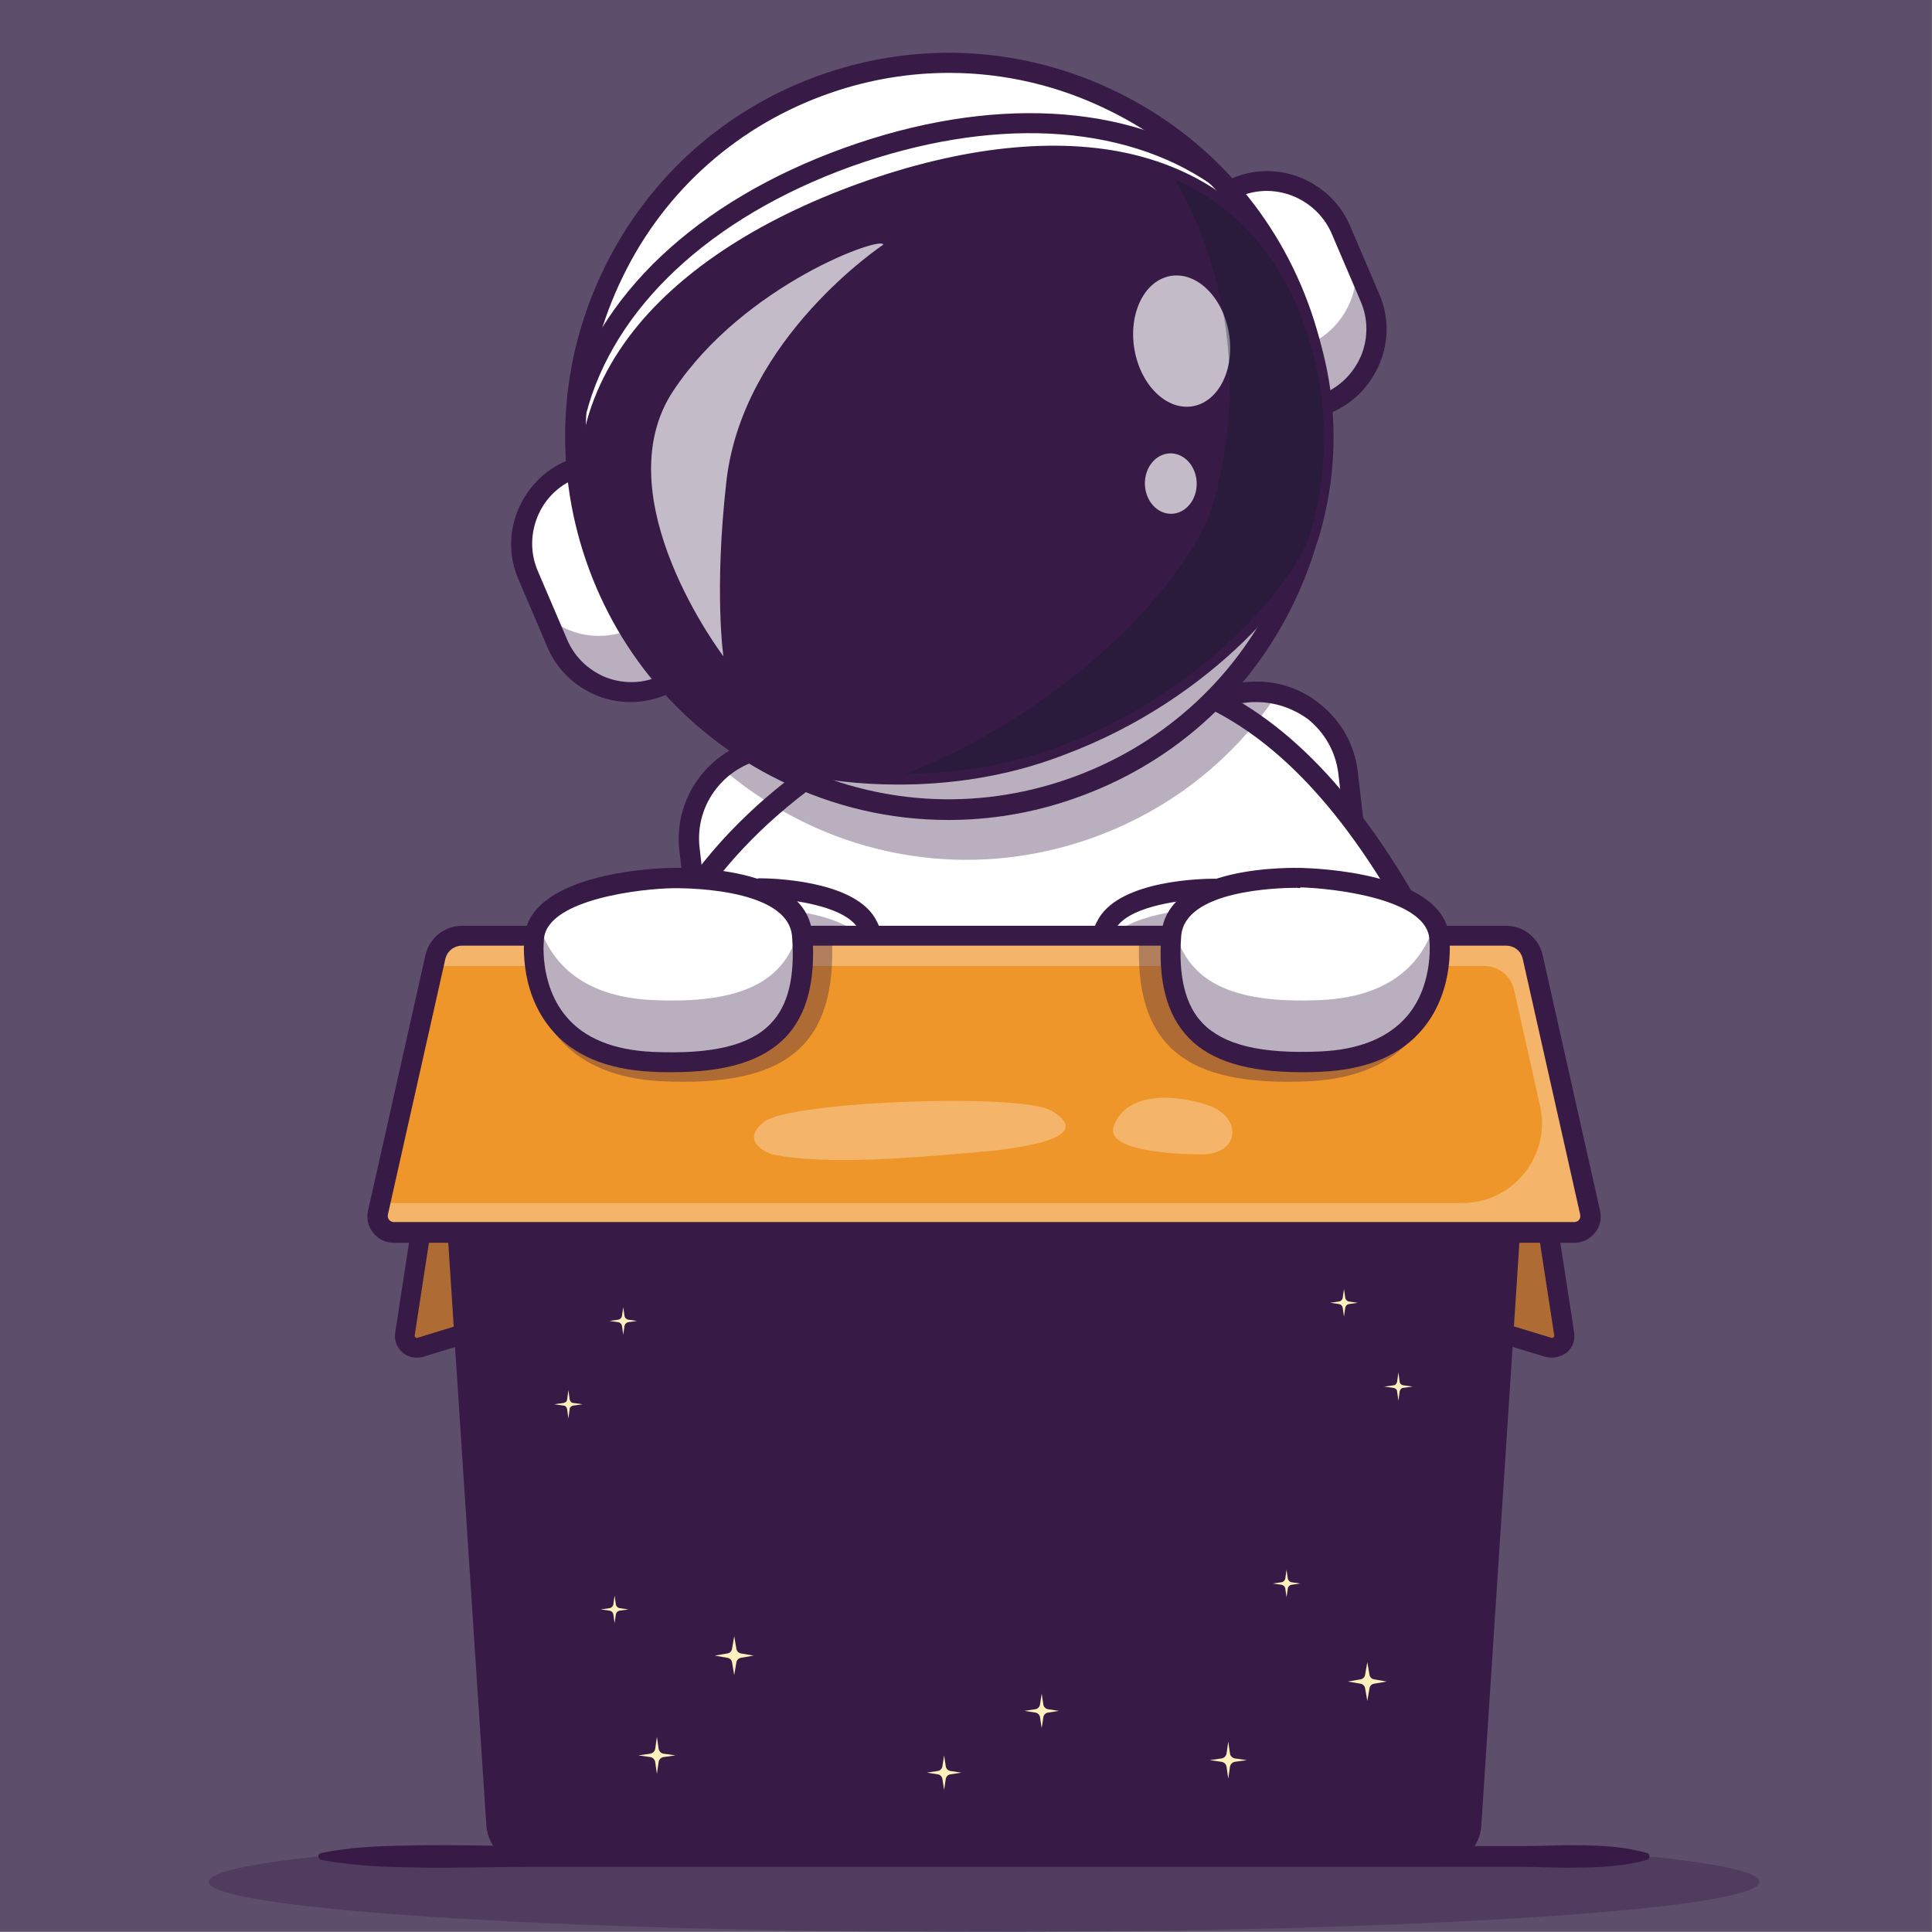 <?xml version="1.0" encoding="UTF-8"?><svg xmlns="http://www.w3.org/2000/svg" viewBox="0 0 300 300"><rect x="0" y="0" width="300" height="300" fill="#808080" stroke="none"/><defs><style>.cls-1{opacity:.3;}.cls-1,.cls-2,.cls-3{fill:none;}.cls-2{opacity:.35;}.cls-3{opacity:.7;}.cls-4{fill:#f9a528;}.cls-5{fill:#ef962b;}.cls-6{fill:#fff;}.cls-7{fill:#fff2bd;}.cls-8{fill:#111a28;}.cls-9{fill:#371a45;}.cls-10{fill:#5d4e6b;}</style></defs><g id="Ebene_1"><rect class="cls-10" x="-.036" y="-.095" width="300" height="300"/></g><g id="Astronauten"><g id="Astronaut"><g class="cls-2"><path class="cls-9" d="m273.203,292.221c0,4.292-53.914,7.779-120.368,7.779s-120.435-3.554-120.435-7.779c0-1.408,5.968-2.749,16.295-3.889h208.146c10.394,1.14,16.362,2.414,16.362,3.889Z"/></g><path class="cls-6" d="m205.006,207.327l-73.897,8.583c-7.846.939-14.887-4.694-15.826-12.54l-6.37-54.719-1.207-10.126-.738-6.639c-.604-4.962,1.475-9.656,5.096-12.674,2.079-1.676,4.627-2.816,7.443-3.219l16.161-1.878,52.037-6.035,5.7-.671c1.676-.201,3.286-.067,4.828.268,5.7,1.341,10.26,6.102,10.997,12.271l.872,7.51,2.548,22.196,4.828,41.71c1.006,7.98-4.627,15.021-12.473,15.96h0Z"/><path class="cls-9" d="m129.499,217.587c-7.913,0-14.753-5.968-15.691-14.015l-8.315-71.483c-1.006-8.65,5.23-16.563,13.881-17.569l73.897-8.583c4.225-.469,8.315.671,11.668,3.353,3.286,2.615,5.432,6.37,5.901,10.595l8.248,71.416c.469,4.225-.671,8.315-3.353,11.668-2.615,3.286-6.37,5.432-10.595,5.901l-73.83,8.583c-.604.067-1.207.134-1.811.134h0Zm65.649-108.566c-.469,0-1.006,0-1.475.067l-73.897,8.583c-6.974.805-12.003,7.108-11.132,14.082l8.315,71.416c.805,6.974,7.108,12.003,14.082,11.132l73.897-8.583c3.353-.402,6.37-2.079,8.516-4.761s3.085-5.968,2.682-9.388l-8.315-71.416c-.402-3.353-2.079-6.37-4.761-8.516-2.347-1.676-5.096-2.615-7.913-2.615Z"/><path class="cls-6" d="m223.581,149.926l-10.863-.134-103.738-1.14-6.639-.067s1.341-4.091,5.432-10.059c2.749-3.956,6.706-8.65,12.271-13.479,4.225-3.688,9.388-7.376,15.691-10.863,2.548-1.408,5.298-2.749,8.181-4.091,16.563-7.376,30.98-8.047,43.856-1.945,2.414,1.14,4.828,2.548,7.108,4.158,5.365,3.755,10.461,8.852,15.222,15.222,4.761,6.303,9.254,13.747,13.479,22.397h0Z"/><path class="cls-9" d="m223.581,151.468h0l-121.24-1.341c-.469,0-.939-.268-1.274-.671s-.335-.939-.201-1.408c.335-1.006,8.248-24.141,42.447-39.363,17.502-7.779,32.59-8.248,46.135-1.408,13.344,6.706,24.945,20.452,35.54,41.911.268.469.201,1.073-.067,1.542-.335.469-.805.738-1.341.738h0Zm-118.893-4.359l116.345,1.274c-9.992-19.581-20.788-32.12-32.992-38.223-12.674-6.37-26.89-5.901-43.52,1.475-27.091,12.07-37.15,29.572-39.832,35.473h0Z"/><path class="cls-6" d="m188.442,137.922s-13.344,0-16.563,5.432c-2.883,4.895.872,6.773.872,6.773l13.009.536,2.682-12.741Z"/><path class="cls-6" d="m188.442,137.922l-.671,3.152-2.079,9.589-13.009-.536s-1.14-.536-1.676-1.878c-.469-1.073-.469-2.682.805-4.895,3.286-5.432,16.63-5.432,16.63-5.432h0Z"/><g class="cls-2"><path class="cls-9" d="m187.772,141.074l-2.079,9.589-13.009-.536s-1.14-.536-1.676-1.878c.201-.536.402-1.14.805-1.743,2.883-4.761,13.21-5.365,15.96-5.432h0Z"/></g><path class="cls-9" d="m185.76,152.206s-.067,0,0,0l-13.076-.536c-.201,0-.402-.067-.604-.134-.201-.067-1.945-1.006-2.548-3.152-.536-1.743-.134-3.688,1.073-5.767,3.554-6.035,16.429-6.169,17.904-6.169.469,0,.939.201,1.207.604.268.335.402.872.335,1.274l-2.682,12.741c-.268.604-.872,1.14-1.609,1.14h0Zm-12.54-3.621l11.266.469,2.012-9.455c-4.225.268-11.4,1.341-13.277,4.627-.738,1.341-1.006,2.481-.805,3.353.201.469.604.805.805,1.006h0Z"/><path class="cls-6" d="m117.965,137.922s13.344,0,16.563,5.432c2.883,4.895-.872,6.773-.872,6.773l-13.009.536-2.682-12.741Z"/><path class="cls-6" d="m135.333,148.249c-.536,1.341-1.676,1.878-1.676,1.878l-13.009.536-2.079-9.589-.671-3.085s13.344,0,16.563,5.432c1.341,2.146,1.274,3.755.872,4.828h0Z"/><g class="cls-2"><path class="cls-9" d="m135.333,148.249c-.536,1.341-1.676,1.878-1.676,1.878l-13.009.536-2.079-9.589c2.749.067,13.143.738,15.893,5.432.402.604.671,1.207.872,1.743h0Z"/></g><path class="cls-9" d="m120.647,152.206c-.738,0-1.341-.536-1.542-1.207l-2.682-12.741c-.067-.469,0-.939.335-1.274.268-.335.738-.604,1.207-.604,1.475,0,14.35.201,17.904,6.169,1.207,2.079,1.609,4.023,1.073,5.767-.671,2.146-2.347,3.085-2.548,3.152s-.402.134-.604.134l-13.009.536c-.067.067-.134.067-.134.067h0Zm13.009-2.079h0Zm-13.747-10.595l2.012,9.455,11.266-.469c.268-.201.604-.604.805-1.14.268-.872,0-2.012-.805-3.286-1.945-3.152-9.053-4.292-13.277-4.56h0Z"/><path class="cls-5" d="m240.345,191.434l2.414,15.691c.201,1.341-1.073,2.481-2.414,2.079l-7.041-2.146H72.299l-6.974,2.146c-1.341.402-2.615-.738-2.414-2.079l2.414-15.691h175.02Z"/><g class="cls-2"><path class="cls-9" d="m240.345,191.434l2.414,15.691c.201,1.341-1.073,2.481-2.414,2.079l-7.041-2.146H72.299l-6.974,2.146c-1.341.402-2.615-.738-2.414-2.079l2.414-15.691h175.02Z"/></g><path class="cls-9" d="m240.948,210.814c-.335,0-.671-.067-1.006-.134l-6.84-2.079H72.5l-6.773,2.079c-1.14.335-2.347.067-3.219-.671s-1.341-1.945-1.14-3.085l2.414-15.691c.134-.872.939-1.408,1.743-1.274.872.134,1.408.939,1.274,1.743l-2.414,15.691c0,.134.067.268.134.268.067.067.134.134.335.067l6.974-2.146c.134-.067.268-.067.469-.067h161.072c.134,0,.335,0,.469.067l7.041,2.146c.134.067.268,0,.335-.067s.134-.134.134-.268l-2.414-15.691c-.134-.872.469-1.676,1.274-1.743.872-.134,1.676.469,1.811,1.274l2.414,15.691c.201,1.207-.268,2.347-1.14,3.085-.738.536-1.542.805-2.347.805h0Z"/><path class="cls-9" d="m236.053,164.41l-2.883,46.135-4.493,71.617c-.201,3.42-3.085,6.102-6.505,6.102H83.498c-3.42,0-6.303-2.682-6.505-6.102l-4.493-71.617-2.883-46.135h166.436Z"/><g class="cls-2"><path class="cls-9" d="m236.053,164.41l-2.883,46.135-4.56,71.751c-.201,3.353-2.951,5.901-6.303,5.901H83.766c-3.621,0-6.572-2.816-6.773-6.37h98.708c24.208,0,44.258-18.843,45.8-42.984l1.006-16.429c.402-6.438-4.694-11.869-11.132-11.869H72.5l-2.883-46.135h166.436Z"/></g><path class="cls-4" d="m161.083,176.145h1.341c-.268,1.542-.536,3.018-.738,4.56-.268-1.408-.469-2.951-.604-4.56Z"/><path class="cls-9" d="m223.245,289.807H82.358c-3.621,0-6.572-2.816-6.84-6.37l-8.717-133.377c0-.402.134-.872.402-1.14s.738-.469,1.14-.469h168.85c.402,0,.805.201,1.14.469.268.335.469.738.402,1.14l-8.717,133.377c-.201,3.554-3.152,6.37-6.773,6.37h0ZM70.019,151.535l8.65,131.701c.134,1.945,1.743,3.487,3.688,3.487h140.888c1.945,0,3.621-1.542,3.688-3.487l8.65-131.701H70.019Z"/><path class="cls-5" d="m244.435,191.434H61.168c-1.609,0-2.816-1.475-2.481-3.085l8.919-39.698c.402-1.945,2.146-3.353,4.158-3.353h162.078c2.012,0,3.688,1.408,4.158,3.353l8.919,39.698c.335,1.542-.872,3.085-2.481,3.085h0Z"/><g class="cls-1"><path class="cls-6" d="m236.992,146.707c-.805-.872-1.945-1.408-3.152-1.408H71.763c-2.012,0-3.755,1.408-4.158,3.353l-.268,1.341h163.083c2.28,0,4.225,1.542,4.694,3.755l4.023,17.971c1.743,7.712-4.158,15.088-12.07,15.088H59.022l-.335,1.542c-.201.939.134,1.811.738,2.347h186.822c.201-.201.402-.469.536-.738l-9.79-43.252h0Z"/></g><path class="cls-9" d="m244.435,192.976H61.168c-1.274,0-2.414-.536-3.219-1.542s-1.073-2.213-.805-3.42l8.919-39.698c.604-2.682,2.951-4.56,5.7-4.56h162.078c2.749,0,5.096,1.878,5.7,4.56l8.919,39.698c.268,1.207,0,2.481-.805,3.42-.805,1.006-1.945,1.542-3.219,1.542h0Zm-172.673-46.135c-1.274,0-2.347.872-2.615,2.079l-8.919,39.698c-.067.402.067.671.201.805s.335.335.738.335h183.268c.402,0,.671-.201.738-.335.134-.134.268-.402.201-.805l-8.919-39.698c-.268-1.274-1.341-2.079-2.615-2.079H71.763Z"/><g class="cls-2"><path class="cls-9" d="m102.81,167.897c-21.056-1.006-21.123-18.642-20.855-22.598h47.208c.939,17.301-7.309,23.47-26.354,22.598h0Z"/></g><g class="cls-2"><path class="cls-9" d="m203.262,167.897c21.056-1.006,21.123-18.642,20.855-22.598h-47.208c-.939,17.301,7.309,23.47,26.354,22.598Z"/></g><path class="cls-6" d="m82.961,145.299s-2.682,18.709,18.307,19.581c17.1.738,24.342-4.627,23.269-19.581-.738-9.656-20.117-8.986-20.117-8.986,0,0-20.184.402-21.458,8.986h0Z"/><path class="cls-9" d="m104.285,166.489c-1.006,0-2.012,0-3.018-.067-7.041-.335-12.339-2.548-15.758-6.706-5.163-6.236-4.09-14.35-4.023-14.686h0c1.475-9.589,20.788-10.26,23.001-10.26.805,0,20.855-.671,21.66,10.394.536,7.242-.872,12.473-4.225,15.96-3.621,3.688-9.254,5.365-17.636,5.365h0Zm-19.782-20.989c-.067.268-.872,7.175,3.353,12.271,2.816,3.42,7.376,5.298,13.546,5.566,9.187.402,15.021-1.006,18.24-4.359,2.749-2.816,3.822-7.242,3.353-13.546-.604-7.913-18.307-7.51-18.508-7.51-4.895.067-19.044,1.676-19.983,7.577h0Z"/><g class="cls-2"><path class="cls-9" d="m101.268,164.879c17.1.738,24.342-4.627,23.269-19.581-.067-.604-.134-1.207-.335-1.743-1.878,9.053-9.254,12.339-22.867,11.735-11.802-.536-16.161-6.706-17.703-11.936-.335.604-.604,1.207-.671,1.945,0,0-2.682,18.642,18.307,19.581h0Z"/></g><path class="cls-6" d="m223.446,145.299s2.682,18.709-18.374,19.581c-17.1.738-24.342-4.627-23.269-19.581.738-9.656,20.117-8.986,20.117-8.986,0,0,20.251.402,21.525,8.986Z"/><path class="cls-9" d="m202.122,166.489c-8.449,0-14.082-1.743-17.569-5.365-3.353-3.487-4.761-8.717-4.225-15.96.805-11.064,20.855-10.394,21.727-10.394,2.146.067,21.458.671,22.934,10.26h0c.067.335,1.14,8.449-4.023,14.686-3.42,4.158-8.717,6.37-15.758,6.706-1.073.067-2.079.067-3.085.067h0Zm-.738-28.633c-3.085,0-17.435.402-17.971,7.51-.469,6.303.671,10.796,3.353,13.546,3.286,3.353,9.053,4.761,18.24,4.359,6.102-.268,10.662-2.146,13.546-5.566,4.225-5.029,3.42-12.003,3.353-12.271-.939-5.968-15.088-7.51-19.983-7.645,0,.134-.201.134-.536.067h0Z"/><g class="cls-2"><path class="cls-9" d="m205.14,164.879c-17.1.738-24.342-4.627-23.269-19.581.067-.604.134-1.207.335-1.743,1.878,9.053,9.254,12.339,22.867,11.735,11.802-.536,16.161-6.706,17.703-11.936.335.604.536,1.207.671,1.945,0,0,2.682,18.642-18.307,19.581h0Z"/></g><g class="cls-1"><path class="cls-6" d="m119.843,179.23s-5.298-1.743-1.207-5.029c4.091-3.219,39.832-4.493,44.593-1.743,6.37,3.688-1.811,5.633-11.4,6.438-9.589.805-23.336,2.146-31.986.335Z"/></g><g class="cls-1"><path class="cls-6" d="m185.626,179.23s-14.283,0-12.674-4.359c2.146-5.968,10.93-4.627,14.887-3.152,5.163,1.878,4.828,8.047-2.213,7.51h0Z"/></g><path class="cls-6" d="m206.146,62.55h0c-.604.268-1.274,0-1.542-.604l-13.277-31.316c-.268-.604,0-1.274.604-1.542h0c6.303-2.682,13.546.268,16.228,6.572l4.56,10.662c2.615,6.303-.335,13.613-6.572,16.228h0Z"/><path class="cls-9" d="m205.676,62.952c-.604,0-1.14-.335-1.341-.872l-13.277-31.316c-.134-.335-.134-.738,0-1.14.134-.335.402-.671.805-.805,6.438-2.749,13.881.268,16.63,6.706l4.56,10.662c1.341,3.085,1.341,6.572.067,9.723s-3.688,5.566-6.773,6.907h0c-.268.067-.469.134-.671.134h0Zm.469-.402h0Zm-9.388-34.132c-1.609,0-3.152.335-4.694.939-.201.067-.402.268-.469.469-.067.201-.067.469,0,.671l13.277,31.316c.201.469.738.671,1.207.469h0c2.951-1.274,5.298-3.621,6.505-6.639,1.207-3.018,1.207-6.303-.067-9.254l-4.56-10.662c-2.012-4.56-6.505-7.309-11.199-7.309h0Z"/><g class="cls-2"><path class="cls-9" d="m210.571,41.36l2.146,5.029c2.682,6.303-.268,13.546-6.572,16.228-.604.268-1.274,0-1.542-.604l-3.554-8.315c.335.335.805.402,1.274.201l.738-.335c4.962-2.146,7.846-7.108,7.51-12.204h0Z"/></g><path class="cls-9" d="m205.676,64.226c-1.073,0-2.079-.604-2.548-1.676l-13.277-31.316c-.268-.671-.268-1.408,0-2.079.268-.671.805-1.207,1.475-1.475,7.041-3.018,15.289.335,18.307,7.376l4.56,10.662c1.475,3.42,1.475,7.242.067,10.662s-4.023,6.169-7.443,7.645h0c-.402.134-.805.201-1.14.201h0Zm.469-1.676h0Zm-13.277-32.188l13.009,30.578c2.481-1.14,4.426-3.219,5.499-5.767,1.073-2.682,1.073-5.633-.067-8.315l-4.56-10.662c-2.347-5.298-8.516-7.913-13.881-5.834h0Z"/><path class="cls-6" d="m88.594,73.011h0c.604-.268,1.274,0,1.542.604l13.277,31.316c.268.604,0,1.274-.604,1.542h0c-6.303,2.682-13.546-.268-16.228-6.572l-4.56-10.662c-2.682-6.303.268-13.613,6.572-16.228h0Z"/><path class="cls-9" d="m97.915,107.747c-1.609,0-3.219-.335-4.761-.939-3.152-1.274-5.566-3.688-6.907-6.773l-4.493-10.662c-1.341-3.085-1.341-6.572-.067-9.723,1.274-3.152,3.688-5.566,6.773-6.907h0c.738-.335,1.609.067,1.945.738l13.277,31.316c.134.335.134.738,0,1.14s-.402.671-.805.805c-1.542.671-3.219,1.006-4.962,1.006h0Zm-9.254-34.535c-2.951,1.274-5.298,3.621-6.505,6.639-1.207,3.018-1.207,6.303.067,9.254l4.56,10.662c1.274,2.951,3.621,5.298,6.639,6.505s6.303,1.207,9.254-.067c.201-.067.402-.268.469-.469s.067-.469,0-.671l-13.277-31.316c-.201-.469-.738-.671-1.207-.536h0Z"/><g class="cls-2"><path class="cls-9" d="m99.726,96.213l3.688,8.717c.268.604,0,1.274-.604,1.542-3.286,1.408-6.907,1.274-9.924-.067-2.749-1.207-5.029-3.487-6.303-6.438l-1.945-4.493c3.487,3.219,8.583,4.225,13.21,2.28l1.14-.469c.469-.268.671-.604.738-1.073h0Z"/></g><path class="cls-9" d="m97.915,109.021c-1.743,0-3.554-.335-5.23-1.006-3.42-1.408-6.169-4.023-7.645-7.443l-4.56-10.662c-1.475-3.42-1.475-7.242-.067-10.662s4.023-6.169,7.443-7.645h0c1.408-.604,3.018.067,3.621,1.475l13.277,31.316c.268.671.268,1.408,0,2.079s-.805,1.207-1.475,1.475c-1.609.671-3.487,1.073-5.365,1.073h0Zm-9.053-34.467c-2.481,1.14-4.426,3.219-5.432,5.767-1.073,2.682-1.073,5.633.067,8.315l4.56,10.662c1.14,2.682,3.219,4.694,5.901,5.834,2.548,1.006,5.365,1.073,7.913.067l-13.009-30.645h0Z"/><g class="cls-2"><path class="cls-9" d="m198.3,107.814c-1.073,1.609-2.213,3.085-3.42,4.56-6.572,8.047-15.423,14.35-25.951,17.971-16.966,5.834-34.736,3.353-48.885-5.298-2.816-1.676-5.432-3.621-7.98-5.767,2.079-1.676,4.627-2.816,7.443-3.219l16.161-1.878c2.548-1.408,5.298-2.749,8.181-4.091,16.563-7.376,30.98-8.047,43.856-1.945l5.7-.671c1.744-.134,3.353,0,4.895.335h0Z"/></g><circle class="cls-6" cx="147.339" cy="67.794" r="57.937" transform="translate(-4.783 124.041) rotate(-45)"/><path class="cls-9" d="m147.269,126.053c-8.717,0-17.435-2.012-25.549-5.968-13.948-6.84-24.476-18.709-29.505-33.395-5.029-14.686-4.09-30.511,2.749-44.459,6.84-13.948,18.709-24.476,33.395-29.505,14.686-5.029,30.511-4.09,44.459,2.749,13.948,6.84,24.476,18.709,29.505,33.395,5.029,14.686,4.09,30.511-2.749,44.459-6.84,13.948-18.709,24.476-33.395,29.505-6.102,2.146-12.54,3.219-18.91,3.219h0Zm.134-116.009c-6.303,0-12.607,1.073-18.776,3.152-14.551,5.029-26.354,15.356-33.126,29.237-6.773,13.881-7.712,29.505-2.749,44.057,5.029,14.551,15.356,26.286,29.237,33.126,13.814,6.773,29.505,7.712,44.057,2.749,14.551-5.029,26.354-15.356,33.126-29.237,6.773-13.814,7.712-29.505,2.749-44.057-5.029-14.551-15.356-26.286-29.237-33.059-7.98-3.956-16.63-5.968-25.281-5.968h0Z"/><g class="cls-2"><path class="cls-9" d="m199.038,41.561c1.207,2.347,2.28,4.828,3.152,7.443,10.394,30.31-5.7,63.235-36.01,73.629-30.243,10.394-63.235-5.7-73.629-36.01-.335-.872-.604-1.743-.805-2.615,12.875,25.415,42.783,38.089,70.477,28.566,29.371-10.126,45.398-41.509,36.814-71.014Z"/></g><path class="cls-9" d="m147.269,127.327c-8.919,0-17.837-2.012-26.085-6.102-14.283-6.974-25.012-19.111-30.176-34.132-5.163-15.021-4.158-31.182,2.816-45.465,6.974-14.283,19.111-25.012,34.132-30.176s31.182-4.158,45.465,2.816c14.283,6.974,25.012,19.111,30.176,34.132,5.163,15.021,4.158,31.182-2.816,45.465-6.974,14.283-19.111,25.012-34.132,30.176-6.303,2.213-12.875,3.286-19.38,3.286h0Zm.134-116.009c-6.169,0-12.339,1.006-18.374,3.085-14.216,4.895-25.75,15.021-32.322,28.566-6.639,13.546-7.577,28.835-2.682,43.051,4.895,14.216,15.021,25.75,28.566,32.322,13.546,6.639,28.835,7.577,43.051,2.682s25.75-15.021,32.322-28.566c6.639-13.546,7.577-28.835,2.682-43.051-4.895-14.216-15.021-25.75-28.566-32.322-7.779-3.822-16.228-5.767-24.677-5.767h0Z"/><path class="cls-9" d="m202.457,50.412c3.822,10.662,3.956,21.861,1.006,32.12-2.213,7.712-16.63,25.079-39.094,33.395-20.855,7.712-43.856,3.42-50.494-1.14-8.852-6.035-15.893-14.753-19.782-25.415-10.193-28.164,9.857-48.55,39.832-59.346,29.975-10.796,58.407-7.846,68.533,20.385h0Z"/><path class="cls-9" d="m139.491,121.829c-12.137,0-22.33-2.816-26.555-5.7-9.455-6.438-16.496-15.49-20.318-26.152-4.962-13.881-3.286-26.555,5.096-37.753,7.309-9.723,19.648-17.971,35.675-23.738,16.027-5.767,30.779-7.309,42.581-4.493,13.546,3.286,23.001,11.936,27.963,25.817,3.822,10.662,4.158,22.062,1.006,33.126-2.213,7.645-16.228,25.616-40.033,34.4-8.583,3.286-17.435,4.493-25.415,4.493h0Zm24.007-96.026c-8.785,0-18.575,1.945-29.103,5.7-15.423,5.566-27.292,13.411-34.199,22.665-7.712,10.26-9.254,21.995-4.627,34.803,3.621,9.992,10.26,18.508,19.178,24.61,6.37,4.359,28.768,8.449,49.086.939,22.531-8.315,36.144-25.482,38.156-32.389,3.018-10.394,2.682-21.19-.939-31.182h0c-4.627-12.808-13.277-20.855-25.75-23.872-3.688-.872-7.645-1.274-11.802-1.274h0Z"/><g class="cls-3"><ellipse class="cls-6" cx="183.486" cy="52.968" rx="7.444" ry="10.26" transform="translate(-6.24 31.135) rotate(-9.538)"/></g><g class="cls-3"><ellipse class="cls-6" cx="181.801" cy="75.089" rx="4.023" ry="4.694" transform="translate(-2.026 5.106) rotate(-1.6)"/></g><g class="cls-2"><path class="cls-8" d="m182.474,27.881c8.919,3.956,15.96,11.199,20.05,22.531,3.822,10.662,3.956,21.861,1.006,32.12-2.213,7.712-16.63,25.079-39.094,33.395-7.913,2.951-16.161,4.158-23.738,4.225,27.426-10.796,44.861-32.053,47.611-41.643,3.755-13.143,3.621-27.292-1.274-40.838-1.274-3.487-2.816-6.773-4.56-9.79h0Z"/></g><path class="cls-9" d="m89.533,65.5c-.201,0-.335,0-.536-.067-.805-.268-1.207-1.14-.939-1.878,4.493-17.569,20.117-32.322,42.984-40.57,22.665-8.181,44.124-7.041,58.742,3.085l-.872,1.274-.536,1.475c-.134-.067-.268-.134-.335-.201-13.814-9.522-34.199-10.528-55.926-2.749-21.861,7.913-36.814,21.928-41.106,38.424q0,.067-.067.134c-.201.671-.805,1.073-1.408,1.073h0Z"/><g class="cls-3"><path class="cls-6" d="m112.332,101.913s-18.776-24.677-7.779-41.24c10.997-16.563,32.657-24.208,32.59-22.665,0,0-21.794,14.417-24.342,36.68-1.945,17.167-.469,27.225-.469,27.225h0Z"/></g><path class="cls-7" d="m117.026,257.083l-1.945.335c-.402.067-.671.335-.738.738l-.335,1.945-.335-1.945c-.067-.402-.335-.671-.738-.738l-1.945-.335,1.945-.335c.402-.067.671-.335.738-.738l.335-1.945.335,1.945c.067.402.335.671.738.738l1.945.335Z"/><path class="cls-7" d="m104.889,272.574l-1.878.268c-.335.067-.671.335-.738.738l-.268,1.878-.268-1.878c-.067-.335-.335-.671-.738-.738l-1.878-.268,1.878-.268c.335-.067.671-.335.738-.738l.268-1.878.268,1.878c.067.335.335.671.738.738l1.878.268Z"/><path class="cls-7" d="m97.58,249.908l-1.408.201c-.268.067-.469.268-.536.536l-.201,1.408-.201-1.408c-.067-.268-.268-.469-.536-.536l-1.408-.201,1.408-.201c.268-.067.469-.268.536-.536l.201-1.408.201,1.408c.067.268.268.469.536.536l1.408.201Z"/><path class="cls-7" d="m209.297,261.107l1.945.335c.402.067.671.335.738.738l.335,1.945.335-1.945c.067-.402.335-.671.738-.738l1.945-.335-1.945-.335c-.402-.067-.671-.335-.738-.738l-.335-1.945-.335,1.945c-.067.402-.335.671-.738.738l-1.945.335Z"/><path class="cls-7" d="m187.839,273.311l1.878.268c.335.067.671.335.738.738l.268,1.878.268-1.878c.067-.335.335-.671.738-.738l1.878-.268-1.878-.268c-.335-.067-.671-.335-.738-.738l-.268-1.878-.268,1.878c-.067.335-.335.671-.738.738l-1.878.268Z"/><path class="cls-7" d="m197.629,245.885l1.408.201c.268.067.469.268.536.536l.201,1.408.201-1.408c.067-.268.268-.469.536-.536l1.408-.201-1.408-.201c-.268-.067-.469-.268-.536-.536l-.201-1.408-.201,1.408c-.067.268-.268.469-.536.536l-1.408.201Z"/><path class="cls-7" d="m98.921,205.114l-1.408.201c-.268.067-.469.268-.536.536l-.201,1.408-.201-1.408c-.067-.268-.268-.469-.536-.536l-1.408-.201,1.408-.201c.268-.067.469-.268.536-.536l.201-1.408.201,1.408c.067.268.268.469.536.536l1.408.201Z"/><path class="cls-7" d="m90.472,218.056l-1.475.201c-.268.067-.536.268-.536.536l-.201,1.475-.201-1.475c-.067-.268-.268-.536-.536-.536l-1.475-.201,1.475-.201c.268-.067.536-.268.536-.536l.201-1.475.201,1.475c.067.268.268.536.536.536l1.475.201Z"/><path class="cls-7" d="m206.548,202.297l1.408.201c.268.067.469.268.536.536l.201,1.408.201-1.408c.067-.268.268-.469.536-.536l1.408-.201-1.408-.201c-.268-.067-.469-.268-.536-.536l-.201-1.408-.201,1.408c-.067.268-.268.469-.536.536l-1.408.201Z"/><path class="cls-7" d="m214.93,215.307l1.475.201c.268.067.536.268.536.536l.201,1.475.201-1.475c.067-.268.268-.536.536-.536l1.475-.201-1.475-.201c-.268-.067-.536-.268-.536-.536l-.201-1.475-.201,1.475c-.067.268-.268.536-.536.536l-1.475.201Z"/><path class="cls-7" d="m143.916,275.256l1.743.268c.335.067.604.335.671.671l.268,1.743.268-1.743c.067-.335.335-.604.671-.671l1.743-.268-1.743-.268c-.335-.067-.604-.335-.671-.671l-.268-1.743-.268,1.743c-.067.335-.335.604-.671.671l-1.743.268Z"/><path class="cls-7" d="m159.071,265.667l1.743.268c.335.067.604.335.671.671l.268,1.743.268-1.743c.067-.335.335-.604.671-.671l1.743-.268-1.743-.268c-.335-.067-.604-.335-.671-.671l-.268-1.743-.268,1.743c-.067.335-.335.604-.671.671l-1.743.268Z"/><path class="cls-9" d="m49.902,287.728c4.292-.872,8.583-1.073,12.875-1.14,4.292-.134,8.583-.067,12.875,0,4.292.067,8.583.067,12.875.067h147.861c2.146,0,4.292-.067,6.438-.134,4.292,0,8.583,0,12.875,1.207.335.067.469.402.402.671-.067.201-.201.335-.402.402-4.292,1.207-8.583,1.207-12.875,1.207-2.146,0-4.292-.134-6.438-.134H88.527c-4.292,0-8.583,0-12.875.067-4.292.067-8.583.134-12.875,0-4.292-.067-8.583-.335-12.875-1.14-.268-.067-.469-.335-.469-.671.067-.201.268-.335.469-.402h0Z"/></g></g></svg>